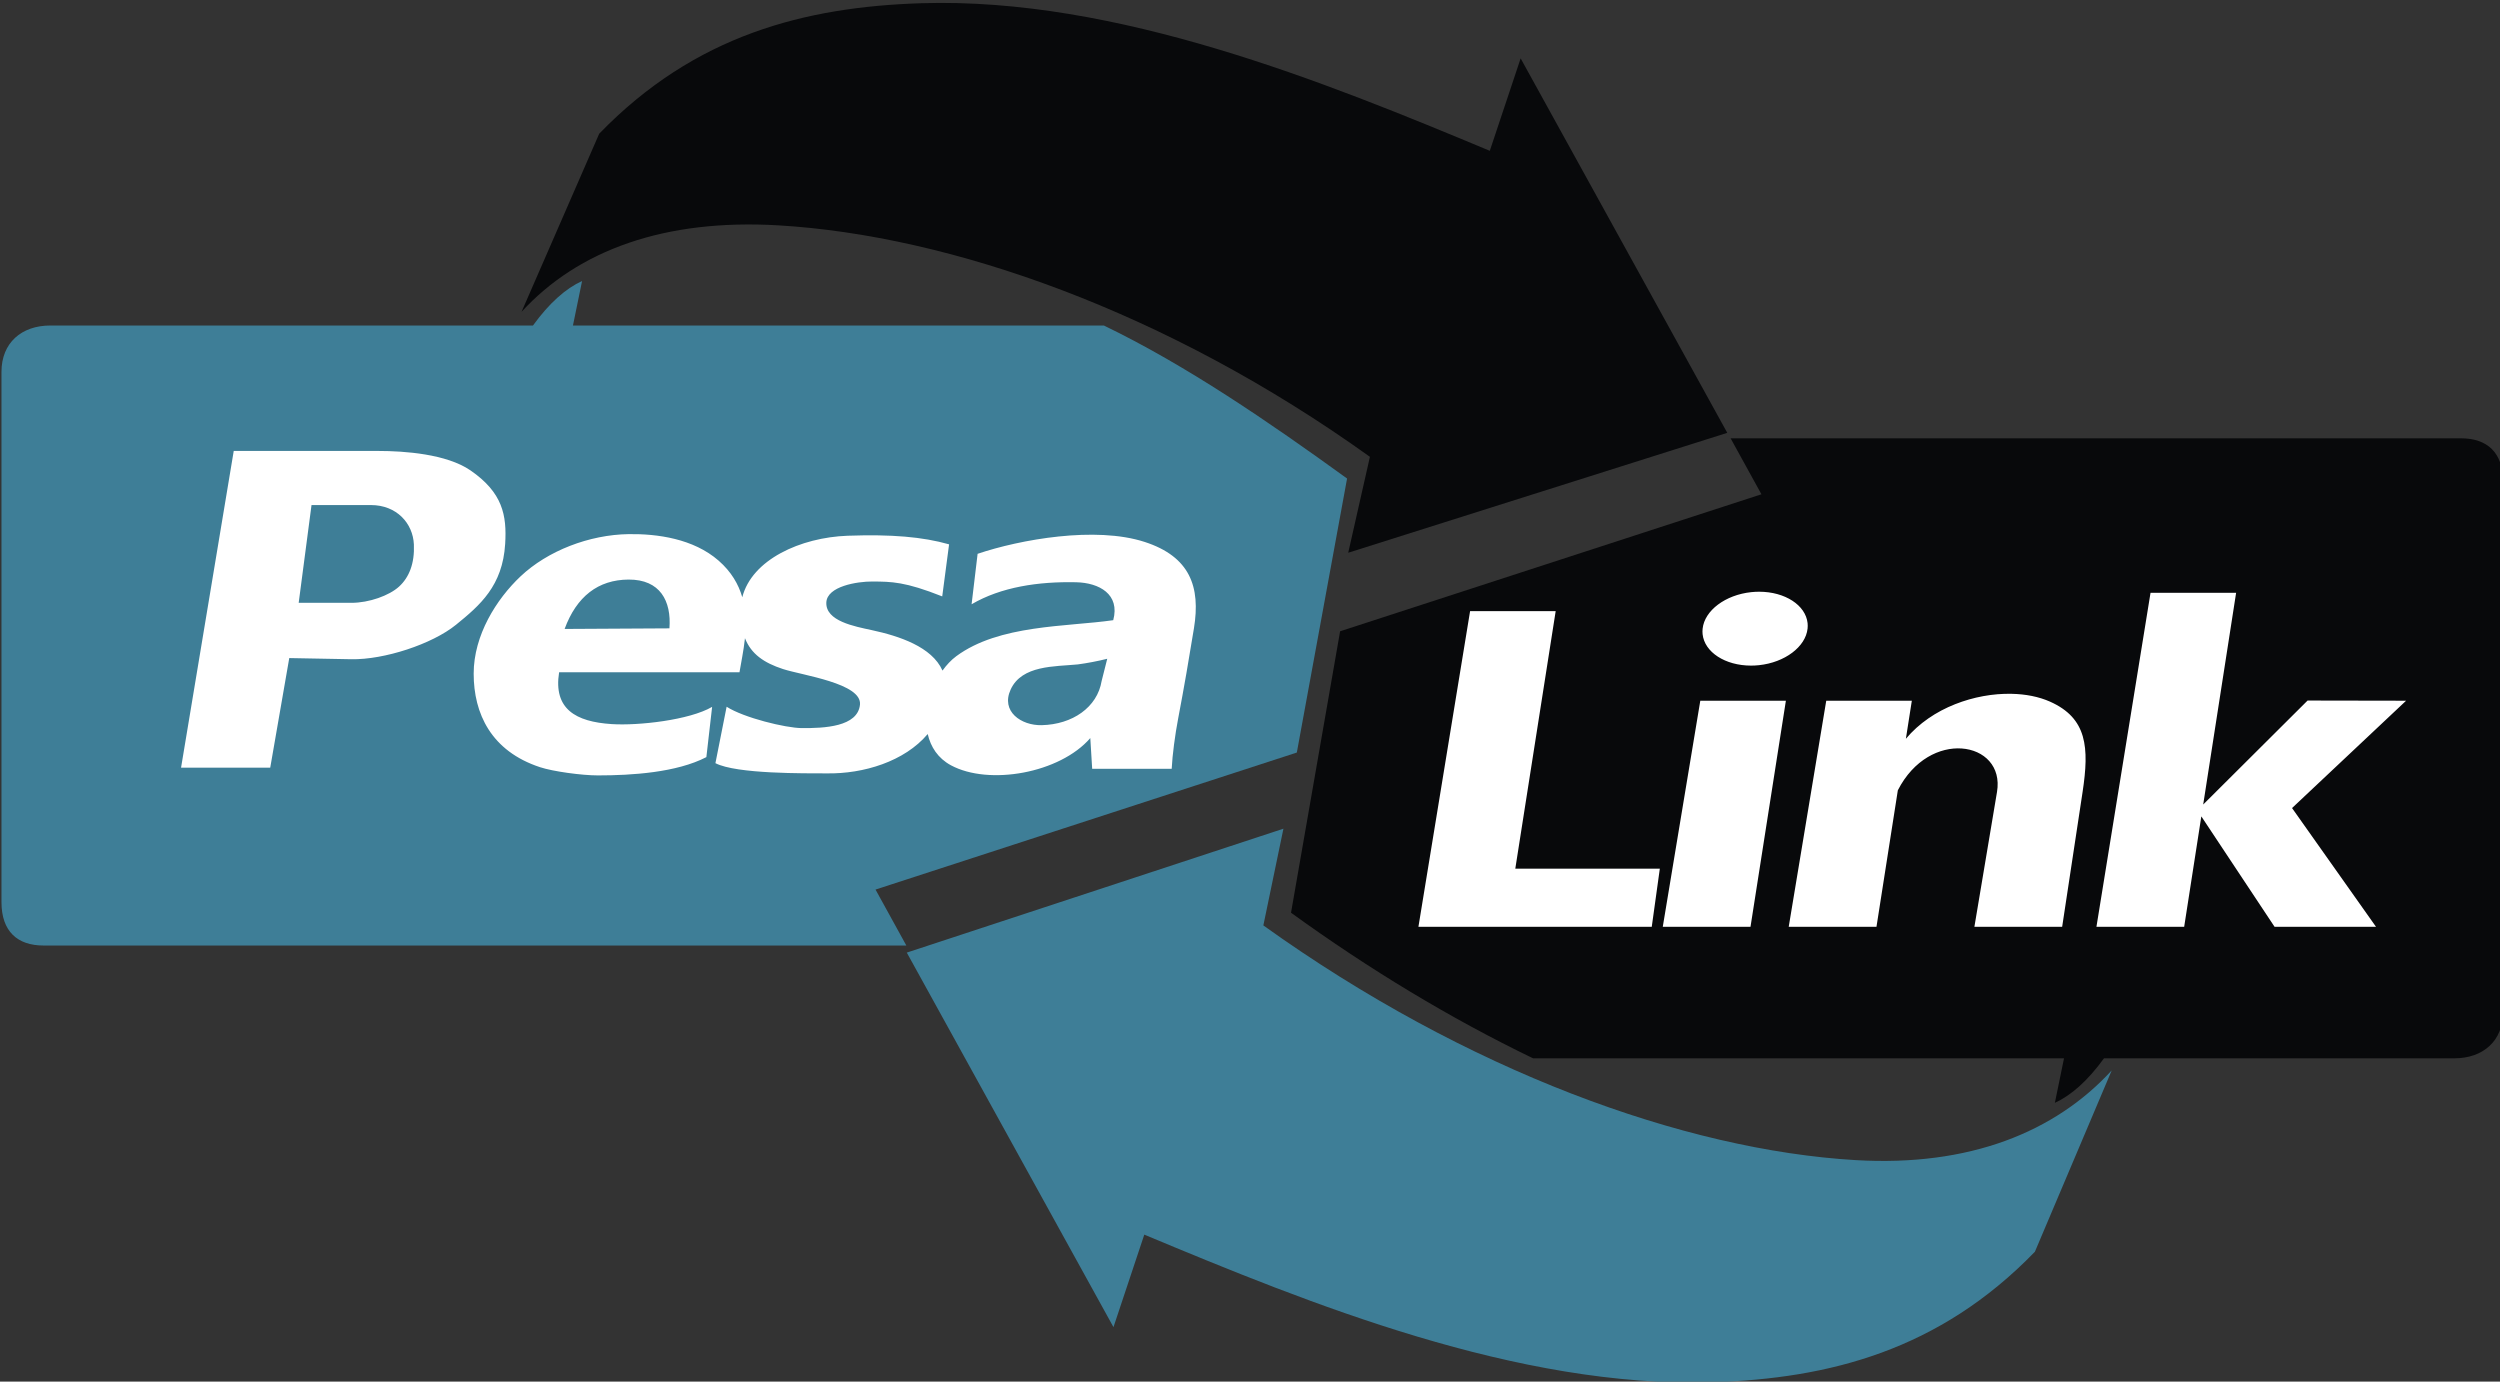 <?xml version="1.0" encoding="UTF-8" standalone="no"?>
<!DOCTYPE svg PUBLIC "-//W3C//DTD SVG 1.1//EN" "http://www.w3.org/Graphics/SVG/1.1/DTD/svg11.dtd">
<svg width="100%" height="100%" viewBox="0 0 570 315" version="1.1" xmlns="http://www.w3.org/2000/svg" xmlns:xlink="http://www.w3.org/1999/xlink" xml:space="preserve" xmlns:serif="http://www.serif.com/" style="fill-rule:evenodd;clip-rule:evenodd;stroke-linejoin:round;stroke-miterlimit:2;">
    <rect x="0" y="0" width="570" height="315" fill="#333333" stroke="none"/>
    <g transform="matrix(1,0,0,1,-477,-311.822)">
        <g transform="matrix(1,0,0,1,114.671,73.455)">
            <g id="g2259" transform="matrix(0.679,0,0,0.679,-170.659,-815.656)">
                <path id="path1582-3" d="M1494.05,1911.75L1468.25,1972.64C1436.11,2005.82 1399.1,2015.21 1360.11,2016.45C1294.6,2018.53 1224.57,1990.02 1169.2,1966.89L1158.85,1997.95L1089.45,1872.19L1215.92,1830.58L1209.18,1863.06C1277.48,1912.03 1350.63,1938.48 1408.05,1941.87C1446.17,1944.12 1475.01,1932.51 1494.05,1911.75ZM1089.3,1869.81L1078.95,1851.02L1220.42,1805.01L1237.29,1713C1211.02,1693.98 1183.37,1675.02 1155.63,1661.62L977.348,1661.62L980.416,1646.67C974.92,1649.2 969.425,1654.03 963.929,1661.62L801.847,1661.62C792.186,1661.62 785.457,1667.45 785.457,1677.16L785.457,1855.24C785.457,1865.05 790.808,1869.81 799.544,1869.81L1089.3,1869.81Z" style="fill:rgb(62,126,151);fill-rule:nonzero;"/>
                <path id="path1582" d="M960.095,1657.02L986.167,1597.21C1018.3,1564.03 1055.31,1554.64 1094.31,1553.4C1159.82,1551.33 1229.85,1579.84 1285.22,1602.96L1295.57,1571.91L1364.96,1697.66L1237.68,1737.92L1244.96,1705.71C1176.67,1656.74 1103.79,1631.38 1046.37,1627.99C1008.24,1625.74 979.131,1636.26 960.095,1657.02ZM1366.08,1699.5L1376.43,1718.29L1234.95,1764.29L1218.47,1858.8C1244.74,1877.82 1272,1894.29 1299.75,1907.69L1478.03,1907.69L1474.96,1922.64C1480.45,1920.11 1485.95,1915.28 1491.45,1907.69L1609.07,1907.69C1618.73,1907.69 1625.46,1901.86 1625.46,1892.15L1625.46,1714.07C1625.46,1704.26 1620.11,1699.5 1611.37,1699.5L1366.08,1699.5Z" style="fill:rgb(8,9,11);fill-rule:nonzero;"/>
                <path id="path1519" d="M1375.65,1751.01C1374.78,1751.01 1373.89,1751.06 1373.01,1751.15C1364.33,1752.06 1357.34,1757.31 1356.68,1763.41C1356.61,1764.03 1356.61,1764.65 1356.67,1765.26C1357.31,1771.31 1364.26,1775.82 1372.94,1775.82C1373.82,1775.82 1374.71,1775.77 1375.59,1775.68C1384.27,1774.77 1391.26,1769.52 1391.92,1763.41C1391.99,1762.8 1391.99,1762.18 1391.93,1761.57C1391.29,1755.52 1384.34,1751.01 1375.65,1751.01ZM1507.08,1751.38L1488.92,1863.52L1518.38,1863.52L1524.14,1826.45L1548.73,1863.52L1582.79,1863.52L1554.6,1823.65L1592.9,1787.61L1559.82,1787.55L1524.77,1822.46L1535.82,1751.38L1507.08,1751.38ZM1278.6,1757.52L1261.25,1863.52L1339.6,1863.52L1342.31,1844L1293.78,1844L1307.34,1757.52L1278.6,1757.52ZM1460.38,1785.29C1454.25,1785.16 1447.62,1786.33 1441.43,1788.79C1435.12,1791.29 1429.3,1795.17 1424.93,1800.39L1426.93,1787.61L1398.19,1787.61L1385.59,1863.52L1415.06,1863.52L1422.23,1817.69C1427.55,1807.28 1436.4,1803.14 1443.68,1803.65C1451.17,1804.17 1456.98,1809.62 1455.53,1818.24L1447.94,1863.52L1477.41,1863.52L1484.27,1818.24C1486.53,1803.33 1485.83,1793.48 1473.31,1787.91C1469.6,1786.26 1465.14,1785.38 1460.38,1785.29ZM1355.9,1787.61L1343.3,1863.52L1372.76,1863.52L1384.64,1787.61L1355.9,1787.61ZM863.446,1703.74L845.759,1810.08L875.703,1810.08L882.089,1773.29L902.933,1773.68C913.977,1773.88 930.089,1768.6 938.065,1762.12C946.131,1755.57 953.738,1749.06 954.593,1734.91C955.171,1725.35 953.769,1717.71 942.905,1710.25C934.898,1704.75 920.736,1703.74 911.988,1703.74L863.446,1703.74ZM889.565,1721.91L909.523,1721.91C918.115,1721.91 923.624,1728 923.939,1735.16C924.218,1741.51 922.325,1746.24 918.934,1749.31C915.645,1752.3 908.909,1754.74 902.951,1754.74L885.255,1754.74L889.565,1721.91ZM996.048,1731.67C982.804,1731.87 968.857,1737.26 959.745,1745.86C951.655,1753.5 944.014,1765.61 944.014,1778.51C944.014,1791.94 949.875,1804.52 966.296,1809.93C970.655,1811.37 980.314,1812.69 985.738,1812.69C997.161,1812.69 1012.17,1811.72 1022.15,1806.55L1024.08,1789.68C1016.44,1794.13 999.271,1796.04 990.363,1795.46C978.283,1794.68 970.731,1790.41 972.703,1778.06L1033.27,1778.06C1033.78,1774.88 1034.66,1770.92 1035.11,1766.62C1037.2,1771.93 1041.48,1774.89 1047.89,1776.98C1054.43,1779.1 1074.43,1781.78 1073.73,1788.92C1073,1796.38 1061.74,1796.87 1054.08,1796.8C1048.79,1796.74 1034.8,1793.38 1028.95,1789.63L1025.19,1808.58C1032.26,1812.25 1055.29,1811.98 1062.7,1812.01C1074.89,1812.19 1088.67,1808.04 1096.48,1798.79C1097.46,1803.13 1099.91,1806.93 1104.27,1809.29C1117.01,1816.17 1140.83,1811.98 1151.07,1800.15L1151.7,1810.46L1178.4,1810.46C1178.64,1805.76 1179.52,1799.1 1180.58,1793.54C1182.55,1783.23 1184.27,1773.18 1185.88,1763.24C1188.13,1749.35 1184.57,1739.24 1169.32,1734.29C1152.83,1728.93 1127.53,1733.45 1113.23,1738.28L1111.21,1755.22C1121.11,1749.42 1133.63,1747.55 1146.32,1747.83C1154.04,1748 1161.12,1751.84 1158.77,1760.57C1143.08,1762.83 1120.49,1762 1106.07,1772.66C1104.35,1773.93 1102.8,1775.6 1101.44,1777.49C1097.89,1769.5 1086.89,1765.89 1077.72,1763.91C1071.85,1762.64 1062.18,1760.87 1062.43,1754.64C1062.65,1749.18 1072.81,1747.55 1077.89,1747.58C1084.38,1747.63 1088.84,1747.62 1101.35,1752.58L1103.65,1735.1C1094.78,1732.58 1084.31,1731.69 1069.62,1732.21C1053.74,1732.78 1037.43,1740.24 1034.21,1752.86C1032.96,1748.54 1030.55,1744.32 1026.26,1740.57C1017.82,1733.2 1005.7,1731.53 996.048,1731.67ZM996.033,1746.93C1006.63,1746.88 1010.44,1754.12 1009.75,1763.31L974.551,1763.51C978.562,1752.61 985.799,1746.98 996.033,1746.93L996.033,1746.93ZM1156.76,1773.52L1154.88,1780.97C1153.41,1789.87 1145.04,1795.58 1134.76,1795.82C1127.89,1795.99 1120.92,1791.21 1124.34,1783.82C1128.11,1775.64 1139.12,1776.17 1146.85,1775.42C1149.91,1775.02 1153.71,1774.3 1156.76,1773.52Z" style="fill:white;fill-rule:nonzero;"/>
            </g>
        </g>
    </g>
</svg>
